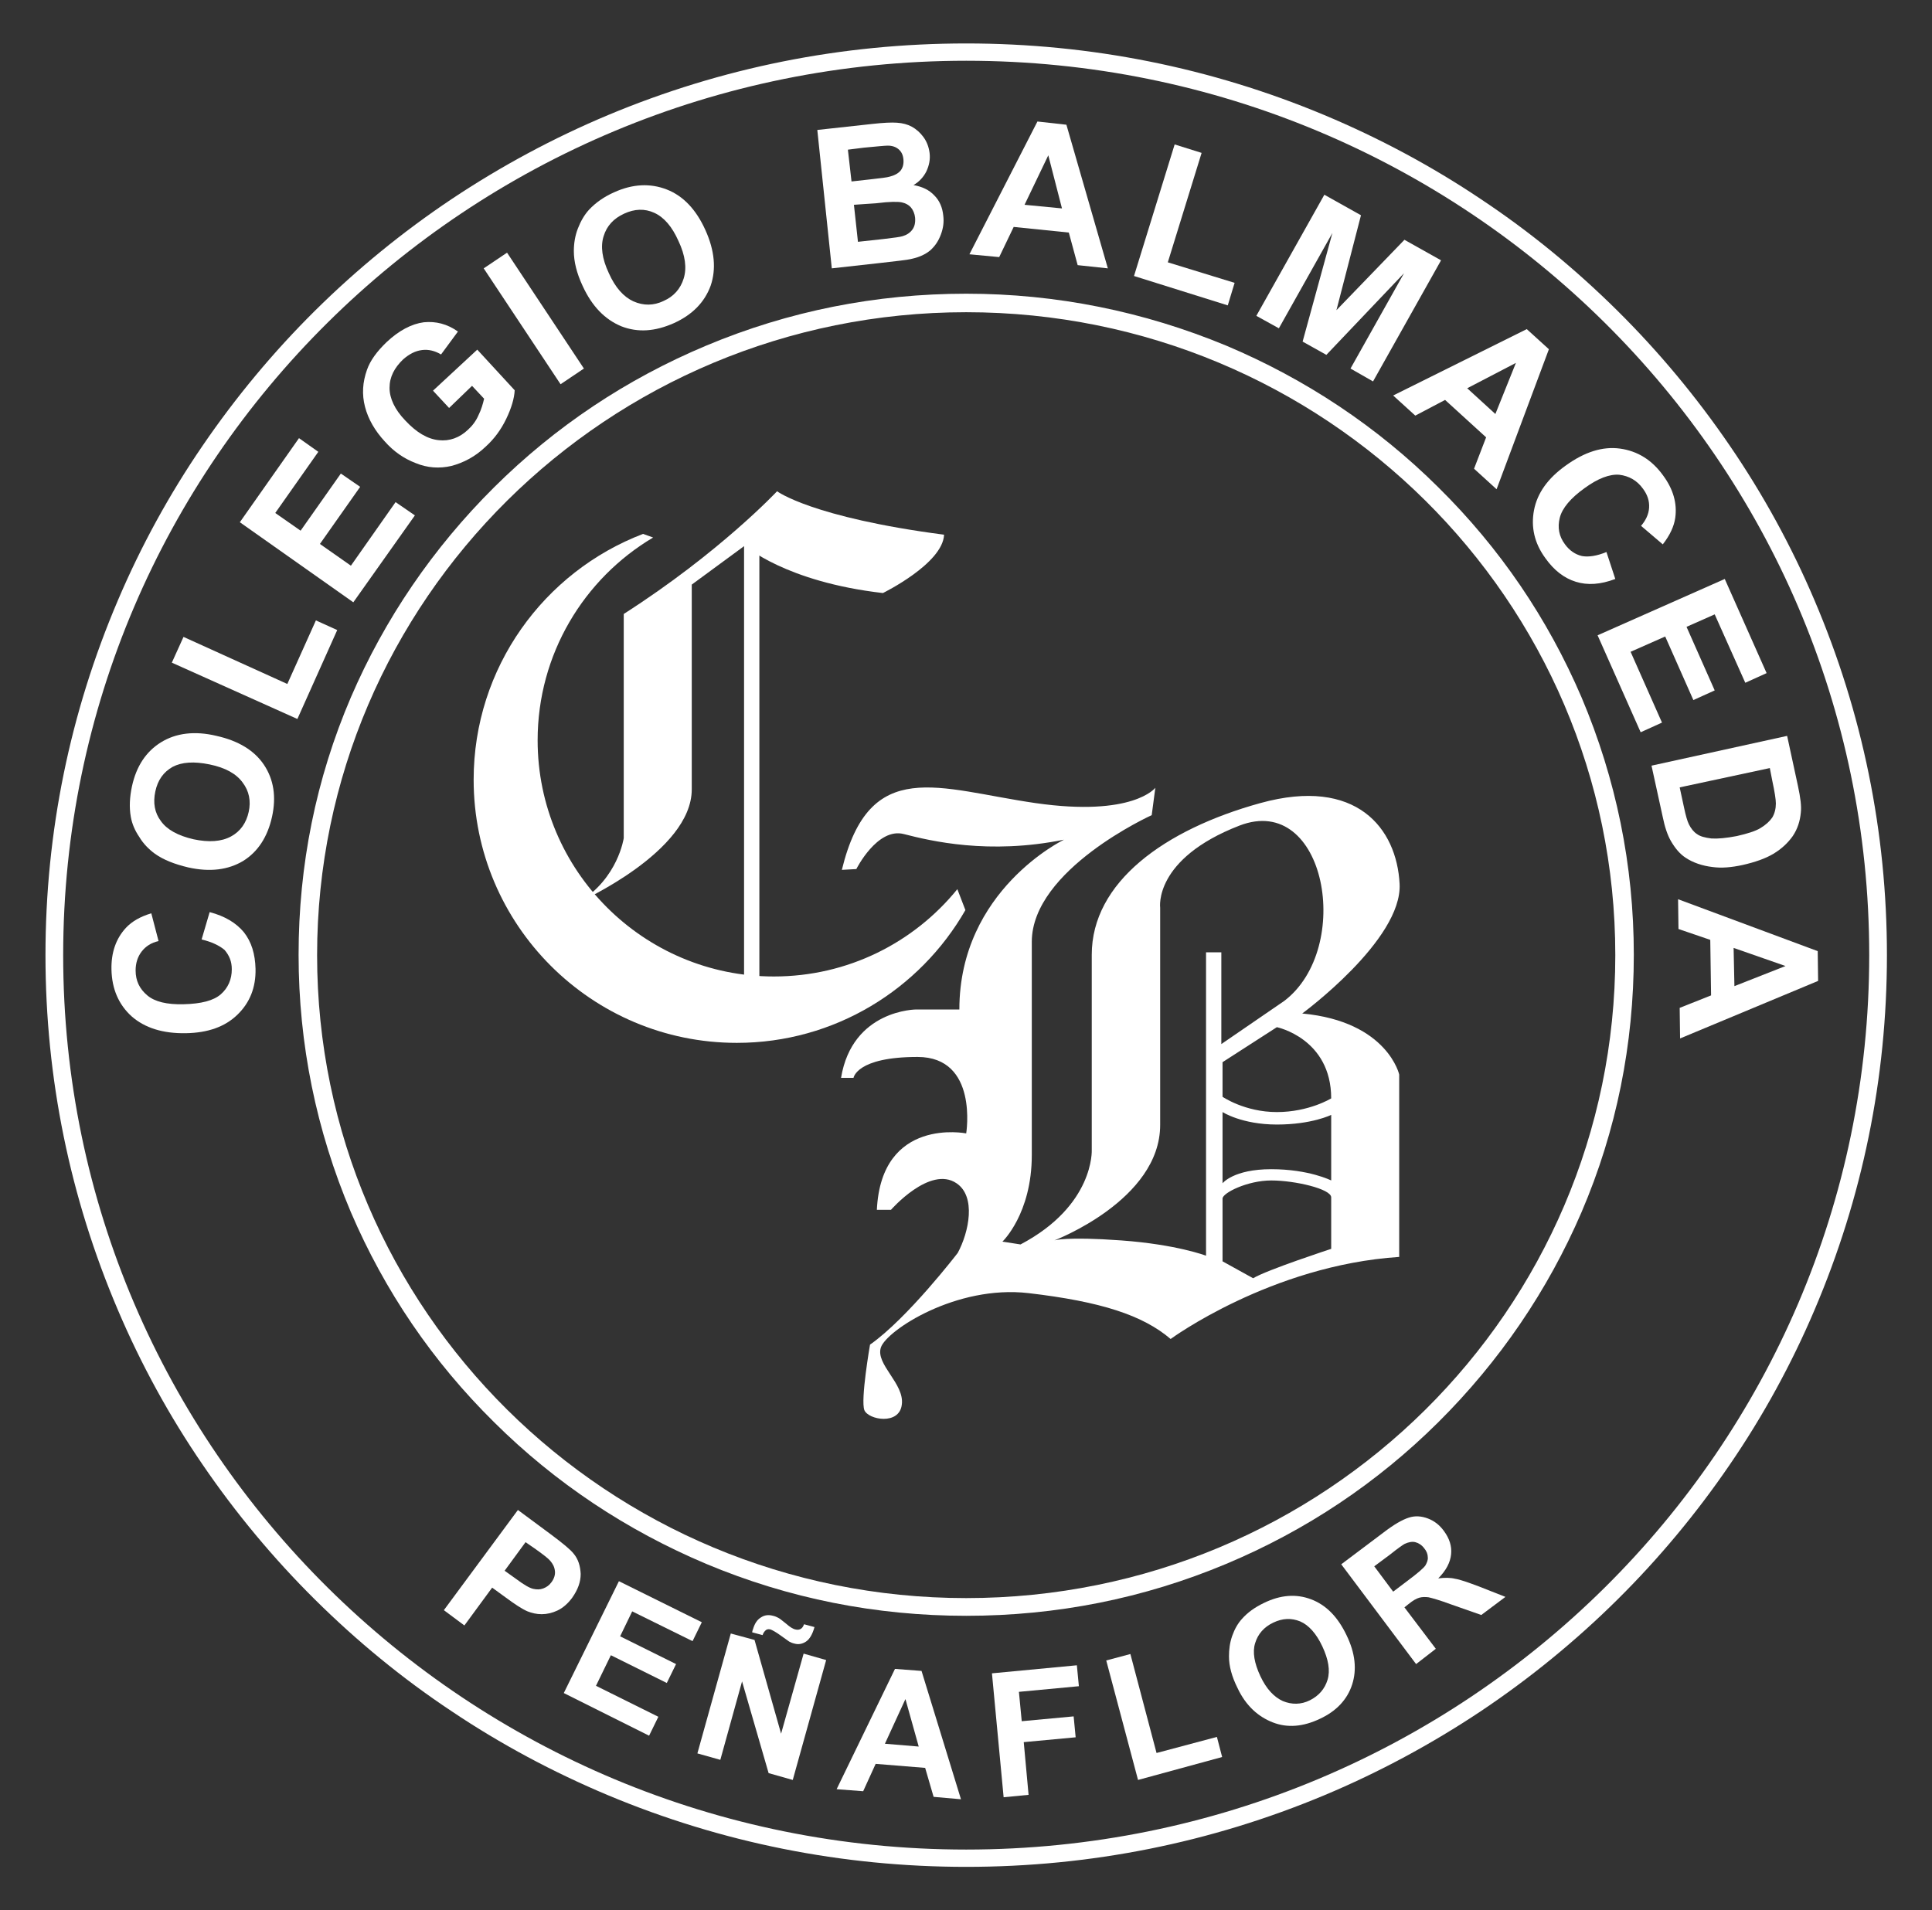 <svg xmlns="http://www.w3.org/2000/svg" xmlns:xlink="http://www.w3.org/1999/xlink" id="Capa_1" x="0px" y="0px" viewBox="0 0 480.1 474.8" style="enable-background:new 0 0 480.1 474.8;" xml:space="preserve"><rect x="0" y="0" width="480.1" height="474.8" fill="#333333" stroke="none"/><style type="text/css">	.st0{fill:#FFFFFF;}</style><g>	<g>		<path class="st0" d="M50.1,233.5l2-6.8c3.8,1,6.6,2.7,8.5,5c1.9,2.4,2.8,5.4,2.9,9.1c0.1,4.6-1.4,8.4-4.5,11.4   c-3.1,3-7.3,4.5-12.8,4.6c-5.7,0.1-10.2-1.3-13.5-4.2c-3.2-2.9-4.9-6.8-5-11.6c-0.1-4.2,1.1-7.7,3.6-10.4c1.5-1.6,3.6-2.8,6.3-3.6   l1.8,6.9c-1.8,0.4-3.2,1.3-4.2,2.6c-1,1.3-1.5,2.9-1.5,4.7c0,2.6,1,4.6,2.9,6.2c1.9,1.6,4.9,2.3,9,2.2c4.4-0.1,7.5-0.9,9.3-2.5   c1.8-1.6,2.7-3.7,2.7-6.2c0-1.9-0.6-3.4-1.8-4.8C54.5,235,52.6,234.1,50.1,233.5z"></path>		<path class="st0" d="M46.8,215.6c-3.4-0.8-6.2-1.9-8.3-3.4c-1.5-1.1-2.9-2.5-3.9-4.2c-1.1-1.6-1.8-3.3-2.1-5   c-0.4-2.3-0.3-4.8,0.3-7.6c1.1-5,3.5-8.6,7.2-10.9c3.7-2.3,8.4-2.9,13.8-1.6c5.4,1.2,9.4,3.6,11.8,7.2c2.4,3.6,3.1,7.9,2,12.9   c-1.1,5-3.5,8.7-7.2,11C56.7,216.2,52.2,216.8,46.8,215.6z M48.1,208.6c3.8,0.8,6.9,0.6,9.3-0.7c2.4-1.3,3.8-3.4,4.4-6.1   c0.6-2.7,0.1-5.2-1.5-7.3c-1.6-2.2-4.3-3.7-8.2-4.5c-3.9-0.8-6.9-0.6-9.2,0.6c-2.3,1.3-3.7,3.3-4.3,6.1c-0.6,2.8-0.2,5.3,1.4,7.4   C41.5,206.2,44.2,207.7,48.1,208.6z"></path>		<path class="st0" d="M73.9,178.7l-31.2-14l2.9-6.4L71.4,170l7.1-15.8l5.3,2.4L73.9,178.7z"></path>		<path class="st0" d="M87.8,149.7l-28.2-19.9l14.7-20.9l4.8,3.4l-10.7,15.2l6.3,4.4l10-14.2l4.8,3.3l-10,14.2l7.7,5.4l11.1-15.8   l4.8,3.3L87.8,149.7z"></path>		<path class="st0" d="M111.6,101.4l-4-4.3l11-10.2l9.3,10.1c-0.1,2-0.8,4.4-2.1,7.1c-1.3,2.7-3,5-5.1,6.9c-2.6,2.5-5.5,4-8.5,4.8   c-3,0.7-6,0.5-8.9-0.7c-2.9-1.1-5.5-2.9-7.7-5.4c-2.4-2.6-4.1-5.5-4.9-8.6c-0.8-3.1-0.6-6.1,0.5-9.2c0.8-2.3,2.5-4.6,4.9-6.9   c3.1-2.9,6.2-4.5,9.2-4.9c3-0.3,5.8,0.4,8.5,2.3l-4.2,5.7c-1.5-0.9-3.1-1.3-4.7-1.1c-1.7,0.2-3.2,1-4.7,2.3   c-2.2,2.1-3.4,4.4-3.4,7.1c0,2.6,1.3,5.4,3.9,8.1c2.8,3,5.5,4.6,8.3,4.9c2.7,0.3,5.2-0.6,7.3-2.6c1.1-1,2-2.2,2.6-3.6   c0.7-1.4,1.1-2.8,1.4-4.1l-3-3.2L111.6,101.4z"></path>		<path class="st0" d="M139.3,95.5l-19.1-28.8l5.8-3.9l19.1,28.8L139.3,95.5z"></path>		<path class="st0" d="M144.8,71.1c-1.5-3.2-2.2-6.1-2.2-8.7c0-1.9,0.3-3.8,1-5.6c0.7-1.8,1.6-3.4,2.8-4.7c1.6-1.7,3.7-3.2,6.2-4.3   c4.6-2.1,9-2.3,13.1-0.7c4.1,1.6,7.3,5,9.6,10.1c2.3,5.1,2.7,9.7,1.3,13.8c-1.5,4.1-4.5,7.2-9.1,9.3c-4.7,2.1-9,2.4-13.1,0.8   C150.3,79.4,147.1,76.1,144.8,71.1z M151.3,67.9c1.6,3.6,3.7,5.9,6.1,7c2.5,1.1,5,1.1,7.5-0.1c2.5-1.1,4.2-3,5-5.6   c0.8-2.6,0.4-5.7-1.3-9.3c-1.6-3.6-3.6-5.9-6-7c-2.4-1.1-4.9-1-7.5,0.2c-2.6,1.2-4.3,3-5.1,5.6C149.2,61.2,149.6,64.3,151.3,67.9z   "></path>		<path class="st0" d="M203.1,32.3l13.7-1.5c2.7-0.3,4.8-0.4,6.1-0.3c1.4,0.1,2.6,0.4,3.7,1c1.1,0.6,2.1,1.5,2.9,2.6   c0.8,1.1,1.3,2.4,1.5,3.9c0.2,1.6-0.1,3.1-0.8,4.6c-0.7,1.4-1.8,2.6-3.2,3.4c2.2,0.4,3.9,1.2,5.2,2.6c1.3,1.3,2,3,2.2,5   c0.2,1.6,0,3.1-0.6,4.7c-0.6,1.6-1.4,2.8-2.6,3.9c-1.2,1-2.7,1.7-4.5,2.1c-1.1,0.3-3.9,0.6-8.3,1.1l-11.7,1.3L203.1,32.3z    M210.7,37.2l0.9,7.9l4.5-0.5c2.7-0.3,4.4-0.5,5-0.7c1.2-0.3,2.1-0.8,2.7-1.5c0.6-0.8,0.8-1.7,0.7-2.8c-0.1-1.1-0.5-1.9-1.2-2.5   c-0.7-0.6-1.6-0.9-2.7-0.9c-0.7,0-2.7,0.2-5.9,0.5L210.7,37.2z M212.2,50.9l1,9.2l6.4-0.7c2.5-0.3,4.1-0.5,4.7-0.7   c1-0.3,1.8-0.8,2.4-1.6s0.8-1.8,0.7-3c-0.1-1-0.5-1.9-1-2.5c-0.6-0.7-1.4-1.1-2.3-1.3c-1-0.2-3-0.2-6.2,0.2L212.2,50.9z"></path>		<path class="st0" d="M275.3,66.7l-7.5-0.8l-2.2-8.1l-13.7-1.4l-3.6,7.5l-7.4-0.7l16.9-33L265,31L275.3,66.7z M263.9,51.8   l-3.4-13.2l-5.9,12.3L263.9,51.8z"></path>		<path class="st0" d="M281.8,68.6l10.1-32.7l6.7,2.1l-8.4,27.2l16.6,5.1l-1.7,5.6L281.8,68.6z"></path>		<path class="st0" d="M312.2,78.5l16.9-30.1l9.1,5.1l-6.1,23.6L349,59.6l9.1,5.1l-16.9,30.1l-5.6-3.2l13.3-23.7l-19.3,20.3   l-5.9-3.3l7.4-27l-13.3,23.7L312.2,78.5z"></path>		<path class="st0" d="M371.9,121.6l-5.6-5.1l3-7.8l-10.2-9.3l-7.4,3.9l-5.5-5l33.2-16.5l5.5,5L371.9,121.6z M371.6,102.9l5.1-12.7   l-12.1,6.3L371.6,102.9z"></path>		<path class="st0" d="M399.2,137.2l2.2,6.7c-3.7,1.4-6.9,1.6-9.8,0.7c-2.9-0.9-5.4-2.8-7.6-5.9c-2.7-3.7-3.6-7.7-2.8-11.9   c0.8-4.2,3.4-7.9,7.9-11.1c4.7-3.4,9.2-4.8,13.5-4.2c4.3,0.6,7.9,2.8,10.7,6.7c2.5,3.4,3.5,6.9,3,10.5c-0.3,2.1-1.3,4.3-3.1,6.6   l-5.4-4.6c1.2-1.4,1.9-2.9,2-4.5c0.1-1.7-0.4-3.2-1.5-4.7c-1.5-2.1-3.5-3.2-5.9-3.5c-2.4-0.2-5.3,0.9-8.6,3.3   c-3.5,2.5-5.6,5-6.2,7.4c-0.6,2.4-0.2,4.6,1.3,6.6c1.1,1.5,2.5,2.5,4.2,2.9C394.7,138.5,396.8,138.2,399.2,137.2z"></path>		<path class="st0" d="M397,157.9l31.6-14l10.4,23.4l-5.3,2.4l-7.6-17l-7,3.1l7,15.8l-5.3,2.4l-7-15.8l-8.6,3.8l7.8,17.6l-5.3,2.4   L397,157.9z"></path>		<path class="st0" d="M444.1,182.9l2.7,12.5c0.6,2.8,0.9,5,0.7,6.6c-0.2,2.1-0.8,4-2,5.8c-1.2,1.7-2.8,3.2-4.8,4.4   c-2,1.2-4.6,2.1-7.7,2.8c-2.8,0.6-5.2,0.8-7.4,0.5c-2.6-0.3-4.9-1.1-6.7-2.3c-1.4-0.9-2.6-2.3-3.7-4.2c-0.8-1.4-1.5-3.4-2-5.9   l-2.8-12.8L444.1,182.9z M439.8,190.9l-22.4,4.8l1.1,5.1c0.4,1.9,0.8,3.3,1.2,4.1c0.5,1,1.2,1.9,2,2.4c0.8,0.6,2,0.9,3.6,1.1   c1.6,0.1,3.7-0.1,6.3-0.6c2.6-0.6,4.6-1.2,5.9-2c1.3-0.8,2.2-1.6,2.9-2.6c0.6-1,0.9-2.2,0.9-3.5c0-1-0.3-2.9-0.9-5.7L439.8,190.9z   "></path>		<path class="st0" d="M417.5,258.1l-0.1-7.6l7.8-3.1l-0.2-13.8l-7.9-2.7l-0.1-7.4l34.7,12.9l0.1,7.4L417.5,258.1z M431,245.1   l12.7-5l-12.9-4.5L431,245.1z"></path>	</g>	<g>		<g>			<path class="st0" d="M237.9,221c-10.8,13.3-27.2,21.7-45.6,21.7c-32.4,0-58.7-26.3-58.7-58.7c0-21.4,11.5-40.2,28.7-50.4    l-2.5-0.9c-24.6,9.4-42.1,33.2-42.1,61.1c0,36.1,29.3,65.4,65.4,65.4c24.3,0,45.5-13.3,56.8-33L237.9,221z"></path>			<path class="st0" d="M193.1,122.1c0,0-14.2,15.2-38.1,30.5v55.7c0,0-1.4,10-11.1,15.9c0,0,28-12.5,28-28s0-50.9,0-50.9l13.2-9.7    c0,0,10,9,34.3,11.8c0,0,14.9-7.3,15.2-14.5C201.7,128.6,193.1,122.1,193.1,122.1z"></path>			<rect x="184.9" y="135" class="st0" width="3.8" height="109.4"></rect>		</g>		<g>			<path class="st0" d="M323.6,251.9c0,0,24.9-18.3,24.2-32.2c-0.7-13.8-10.7-26.7-34.6-20.1s-41.9,19.7-41.9,37.7s0,48.5,0,48.5    s0.7,13.8-17.7,23.5l-4.5-0.7c0,0,7.3-6.9,7.3-21.5c0-14.5,0-53,0-53c0-18,29.8-31.5,29.8-31.5l0.9-6.8c0,0-5.5,7.3-29.8,3.8    c-24.2-3.5-41.2-11.8-48.1,16.6l3.6-0.2c0,0,5.2-10.4,11.8-8.7c6.6,1.7,21.1,5.2,39.8,1.4c0,0-26,12.5-26,42.2h-10.7    c0,0-15.9,0-18.7,17h3.1c0,0,0.7-5.2,15.9-5.2s12.1,19,12.1,19s-21.1-4.2-22.2,19h3.5c0,0,9.7-11.1,16.3-6.6    c4.9,3.3,3.1,12.1,0.3,17.3c0,0-12.5,16.3-21.8,22.8c0,0-2.4,13.8-1.4,16.3c1,2.4,8.7,3.8,9.3-1.4c0.7-5.2-6.6-10-5.2-14.2    c1.4-4.2,18.7-15.6,36.7-13.5s28.4,5.5,35.3,11.4c0,0,24.9-18.3,56.8-20.4v-45.3C347.8,267.4,345,253.9,323.6,251.9z     M299.7,236.6v75.5c0,0-7.3-2.8-21.1-3.8c-13.8-1-16.6,0-16.6,0s26.3-10,26.3-28.7s0-54,0-54s-1.7-12.1,19.7-20.4    c21.5-8.3,28.4,30.5,11.1,43.6l-15.6,10.7v-22.8H299.7z M330.8,310.4c0,0-15.9,5.2-19.4,7.3l-7.6-4.2v-15.6    c0-1.4,6.2-4.5,12.1-4.5s14.9,2.1,14.9,4.2C330.8,300.7,330.8,310.4,330.8,310.4z M330.8,293.4c0,0-5.5-2.8-14.9-2.8    s-12.1,3.5-12.1,3.5v-17.7c0,0,4.8,3.1,13.5,3.1s13.5-2.4,13.5-2.4V293.4z M317.3,276.4c-8,0-13.5-3.8-13.5-3.8V264l13.5-8.7    c0,0,13.5,2.8,13.5,17.7C330.8,273,325.3,276.4,317.3,276.4z"></path>		</g>	</g>	<path class="st0" d="M240.1,77.6c89.1,0,161.3,71.5,161.3,159.8s-72.2,159.8-161.3,159.8S78.8,325.6,78.8,237.4  S151,77.6,240.1,77.6 M240.1,73c-22.4,0-44.1,4.3-64.6,12.9c-19.8,8.3-37.5,20.1-52.7,35.2c-15.2,15.1-27.2,32.7-35.6,52.2  c-8.7,20.3-13,41.8-13,64s4.4,43.7,13,64c8.4,19.6,20.3,37.1,35.6,52.2c15.2,15.1,33,26.9,52.7,35.2c20.5,8.6,42.2,12.9,64.6,12.9  s44.1-4.3,64.6-12.9c19.8-8.3,37.5-20.1,52.7-35.2c15.2-15.1,27.2-32.7,35.6-52.2c8.7-20.3,13-41.8,13-64s-4.4-43.7-13-64  c-8.4-19.6-20.3-37.1-35.6-52.2c-15.2-15.1-33-26.9-52.7-35.2C284.2,77.4,262.5,73,240.1,73L240.1,73z"></path>	<path class="st0" d="M240.1,15.1c123.9,0,224.4,99.5,224.4,222.3S364,459.7,240.1,459.7S15.7,360.2,15.7,237.4  S116.1,15.1,240.1,15.1 M240.1,10.8c-30.9,0-60.8,6-89,17.8c-13.6,5.7-26.6,12.7-38.9,20.9c-12.1,8.1-23.5,17.4-33.9,27.7  C68,87.4,58.6,98.7,50.4,110.7c-8.3,12.1-15.4,25.1-21.1,38.5c-11.9,27.9-18,57.6-18,88.2s6.1,60.3,18,88.2  C35,339,42.1,352,50.4,364.1c8.2,12,17.6,23.3,27.9,33.5c10.4,10.3,21.7,19.6,33.9,27.7c12.2,8.2,25.3,15.2,38.9,20.9  c28.2,11.8,58.2,17.8,89,17.8c30.9,0,60.8-6,89-17.8c13.6-5.7,26.6-12.7,38.9-20.9c12.1-8.1,23.5-17.4,33.9-27.7  c10.4-10.3,19.7-21.5,27.9-33.5c8.3-12.1,15.4-25.1,21.1-38.5c11.9-27.9,18-57.6,18-88.2s-6.1-60.3-18-88.2  c-5.7-13.4-12.8-26.4-21.1-38.5c-8.2-12-17.6-23.3-27.9-33.5c-10.4-10.3-21.7-19.6-33.9-27.7c-12.2-8.2-25.3-15.2-38.9-20.9  C300.9,16.8,270.9,10.8,240.1,10.8L240.1,10.8z"></path>	<g>		<path class="st0" d="M110.3,400.2l18.4-24.9l8.1,6c3.1,2.3,5,3.9,5.7,4.8c1.2,1.4,1.7,3.1,1.8,5.1c0,2-0.7,3.9-2.1,5.9   c-1.1,1.5-2.4,2.6-3.7,3.2c-1.3,0.6-2.6,0.9-3.9,0.9s-2.5-0.3-3.5-0.7c-1.4-0.6-3.2-1.8-5.5-3.5l-3.3-2.4l-6.9,9.4L110.3,400.2z    M130.6,383.3l-5.2,7.1l2.8,2c2,1.5,3.4,2.3,4.3,2.5c0.9,0.2,1.7,0.2,2.5-0.1c0.8-0.3,1.5-0.8,2-1.5c0.7-0.9,1-1.9,0.9-2.8   c-0.1-1-0.5-1.8-1.2-2.6c-0.5-0.6-1.7-1.5-3.5-2.8L130.6,383.3z"></path>		<path class="st0" d="M140.1,420.8l13.7-27.8l20.6,10.2l-2.3,4.7l-15-7.4l-3,6.2l13.9,6.9l-2.3,4.7l-13.9-6.9l-3.7,7.6l15.5,7.7   l-2.3,4.7L140.1,420.8z"></path>		<path class="st0" d="M173.3,435.8l8.3-29.8l5.9,1.6l6.6,23.3l5.6-19.9l5.6,1.6l-8.3,29.8l-6-1.7l-6.6-22.8l-5.4,19.5L173.3,435.8z    M189.5,406.4l-2.6-0.7c0.1-0.3,0.1-0.6,0.2-0.7c0.4-1.4,1-2.4,2-3c0.9-0.6,1.9-0.7,3-0.4c0.5,0.1,0.9,0.3,1.3,0.5   c0.4,0.2,1,0.7,2,1.5c0.9,0.8,1.7,1.3,2.3,1.4c0.4,0.1,0.8,0.1,1.2-0.1c0.4-0.2,0.7-0.6,0.9-1.2l2.6,0.7c-0.5,1.8-1.2,3-2.1,3.6   c-0.9,0.6-1.9,0.8-2.9,0.5c-0.5-0.1-0.9-0.3-1.3-0.5c-0.3-0.2-1-0.7-2.1-1.5c-1.1-0.8-2-1.3-2.5-1.5c-0.4-0.1-0.8-0.1-1.1,0.1   C190,405.4,189.7,405.8,189.5,406.4z"></path>		<path class="st0" d="M238.8,447.2l-6.8-0.6l-2.1-7.2l-12.3-1l-3.1,6.8l-6.6-0.5l14.5-29.9l6.6,0.5L238.8,447.2z M228.3,434.1   l-3.3-11.8l-5.1,11.1L228.3,434.1z"></path>		<path class="st0" d="M249.4,446.7l-2.9-30.8l21.1-2l0.5,5.2l-14.9,1.4l0.7,7.3l12.9-1.2l0.5,5.2l-12.9,1.2l1.2,13.1L249.4,446.7z"></path>		<path class="st0" d="M282.8,442.4l-7.9-29.7l6-1.6l6.5,24.6l15-4l1.3,5L282.8,442.4z"></path>		<path class="st0" d="M307.5,419.5c-1.4-2.8-2.1-5.4-2.1-7.8c0-1.7,0.2-3.4,0.8-5.1c0.6-1.7,1.4-3.1,2.4-4.2c1.4-1.6,3.2-2.9,5.5-4   c4.1-2,8-2.3,11.7-0.9c3.7,1.4,6.6,4.3,8.8,8.9c2.2,4.5,2.6,8.6,1.4,12.3c-1.2,3.7-3.9,6.6-8,8.5c-4.2,2-8.1,2.3-11.7,0.9   S309.6,424,307.5,419.5z M313.2,416.6c1.5,3.2,3.4,5.2,5.6,6.2c2.2,0.9,4.5,0.9,6.7-0.2c2.2-1.1,3.7-2.8,4.4-5.1   c0.7-2.3,0.2-5.1-1.3-8.3c-1.5-3.2-3.4-5.3-5.5-6.2c-2.2-0.9-4.4-0.8-6.7,0.3c-2.3,1.1-3.8,2.8-4.5,5.1   C311.2,410.6,311.7,413.4,313.2,416.6z"></path>		<path class="st0" d="M351.9,413.6l-18.6-24.8l10.5-7.9c2.6-2,4.7-3.2,6.3-3.7c1.5-0.5,3.1-0.4,4.7,0.2c1.6,0.6,2.9,1.6,4,3.1   c1.4,1.9,2,3.8,1.8,5.8c-0.2,2-1.2,4-3.2,6c1.6-0.2,3-0.2,4.2,0.1c1.3,0.2,3.2,0.9,5.9,1.9l6.6,2.6l-6,4.5l-7.7-2.7   c-2.7-1-4.5-1.5-5.4-1.7c-0.8-0.1-1.6-0.1-2.3,0.1c-0.7,0.2-1.6,0.7-2.7,1.6l-1,0.8l7.8,10.3L351.9,413.6z M346.2,395.6l3.7-2.8   c2.4-1.8,3.8-3,4.3-3.7c0.4-0.7,0.7-1.4,0.6-2.1c0-0.7-0.3-1.5-0.9-2.2c-0.6-0.8-1.4-1.3-2.2-1.5c-0.8-0.2-1.7,0-2.6,0.4   c-0.4,0.2-1.7,1.1-3.7,2.7l-3.9,2.9L346.2,395.6z"></path>	</g></g></svg>